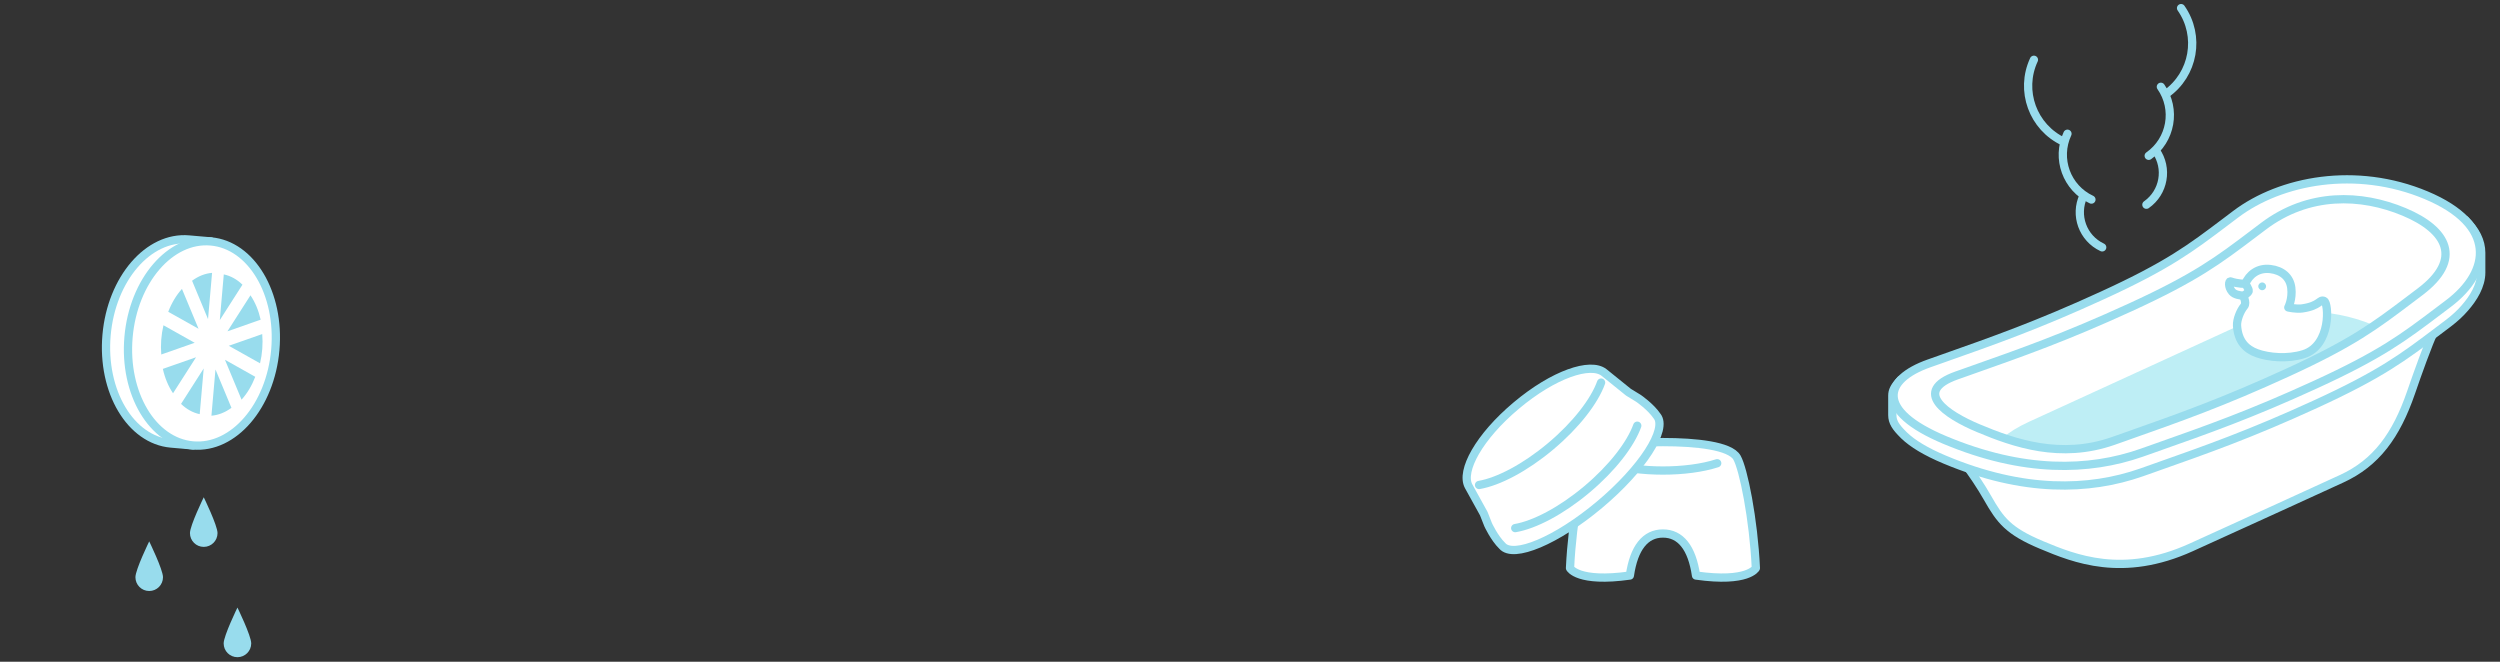 <?xml version="1.0" encoding="UTF-8"?>
<svg id="_レイヤー_2" data-name="レイヤー_2" xmlns="http://www.w3.org/2000/svg" xmlns:xlink="http://www.w3.org/1999/xlink" viewBox="0 0 680 180">
  <rect x="0" y="0" width="680" height="180" fill="#333333" stroke="none"/>
  <defs>
    <style>
      .cls-1, .cls-2 {
        fill: none;
      }

      .cls-2, .cls-3, .cls-4 {
        stroke: #98dced;
        stroke-linecap: round;
        stroke-linejoin: round;
        stroke-width: 2.25px;
      }

      .cls-5 {
        fill: #beeef5;
      }

      .cls-3, .cls-4, .cls-6 {
        fill: #fff;
      }

      .cls-4, .cls-7 {
        fill-rule: evenodd;
      }

      .cls-7, .cls-8 {
        fill: #98dced;
      }

      .cls-9 {
        clip-path: url(#clippath);
      }
    </style>
    <clipPath id="clippath">
      <rect class="cls-1" width="680" height="180"/>
    </clipPath>
  </defs>
  <g id="_レイヤー_5" data-name="レイヤー_5">
    <g class="cls-9">
      <g>
        <g>
          <path class="cls-3" d="M452.318,145.112c-4.755,0-7.899,3.841-8.996,11.431-14.175,2.012-16.278-2.012-16.278-2.012.624-13.352,3.384-26.978,5.14-30.063,1.84-3.232,11.135-4.219,20.135-4.219,9,0,18.295.987,20.135,4.219,1.756,3.084,4.516,16.711,5.14,30.063,0,0-2.103,4.024-16.278,2.012-1.097-7.591-4.24-11.431-8.996-11.431Z"/>
          <path class="cls-3" d="M437.557,125.999c8.159,2.653,21.364,2.653,29.523,0"/>
        </g>
        <g>
          <path class="cls-3" d="M408.6,148.452c3.001,3.576,14.854-1.431,26.476-11.182,11.622-9.752,18.61-20.556,15.61-24.132h0c-1.728-2.534-4.995-4.773-4.995-4.773l-2.746-1.68-6.65-5.371c-3.683-2.886-13.68.446-23.854,8.982-10.174,8.537-15.191,17.804-12.988,21.932l4.135,7.481,1.178,2.996s1.638,3.606,3.834,5.748Z"/>
          <path class="cls-2" d="M412.139,143.645c5.243-.9,12.499-4.665,19.466-10.511,6.967-5.846,11.935-12.338,13.732-17.345"/>
          <path class="cls-2" d="M402.298,131.917c5.243-.9,12.499-4.665,19.466-10.511,6.967-5.846,11.935-12.338,13.732-17.345"/>
        </g>
      </g>
      <g>
        <g>
          <g>
            <path class="cls-3" d="M525.661,116.654c5.197,3.938,11.481,12.674,14.948,18.775,3.467,6.101,5.643,9.008,14.666,12.792,9.023,3.784,22.149,9.089,40.706.676,18.556-8.413,31.527-14.358,40.926-18.666,9.4-4.308,14.846-11.738,18.886-23.437,4.041-11.7,8.911-25.086,14.986-32.276l-145.118,42.137Z"/>
            <path class="cls-3" d="M674.896,68.819c0-3.308-1.547-6.169-4.347-8.992l-5.039,1.427c-1.619-.982-3.472-1.92-5.574-2.801-19.096-8.008-39.582-4.099-51.85,5.173l-2.757,2.083c-9.492,7.173-15.614,11.801-33.41,19.957-4.868,2.231-9.265,4.154-13.395,5.881l-41.545,11.763c-1.803,1.91-2.266,3.024-2.266,4.295v5.313c0,1.88.939,3.271,3.016,5.33.076.076.153.152.232.229.003.003.006.006.01.009h0c2.235,2.151,5.826,4.361,11.012,6.535,21.425,8.986,39.204,8.474,53.46,3.492l3.196-1.127c15.07-5.315,26.518-9.353,44.169-17.443,17.796-8.157,23.919-12.784,33.41-19.957l2.756-2.083c1.733-1.309,3.239-2.704,4.484-4.155,2.308-2.633,4.437-6.046,4.437-9.616v-5.313Z"/>
            <path class="cls-3" d="M605.33,60.368c-9.492,7.173-15.614,11.801-33.41,19.957-17.651,8.09-29.099,12.128-44.169,17.443l-3.09,1.09c-12.247,4.337-14.775,12.813,4.323,20.822,21.425,8.986,39.204,8.474,53.46,3.492l3.196-1.127c15.07-5.315,26.518-9.353,44.169-17.443,17.796-8.157,23.919-12.784,33.41-19.957l2.756-2.083c11.651-8.805,13.059-21.442-6.038-29.45-19.096-8.008-39.582-4.099-51.85,5.173l-2.757,2.083Z"/>
            <path class="cls-5" d="M645.176,88.273c-11.137-4.578-24.743-4.967-37.021.66l-56.236,25.775c-3.145,1.441-5.485,2.911-7.098,4.355,8.605,2.965,18.754,4.798,29.942.888l3.196-1.127c15.07-5.315,26.54-9.363,44.191-17.453,11.317-5.187,17.905-8.943,23.642-12.835-.201-.089-.406-.177-.616-.264Z"/>
            <path class="cls-2" d="M612.901,63.625c-9.492,7.173-15.614,11.801-33.41,19.957-17.651,8.09-29.099,12.128-44.169,17.443l-3.091,1.09c-12.247,4.337-2.9,10.672,5.869,14.35,9.838,4.126,22.406,8.469,36.662,3.487l3.196-1.127c15.07-5.315,26.54-9.363,44.191-17.453,17.796-8.157,23.897-12.774,33.388-19.947l2.756-2.083c11.651-8.805,7.397-16.777-4.348-21.702-11.746-4.926-26.02-5.37-38.288,3.902l-2.757,2.083Z"/>
          </g>
          <g>
            <g>
              <path class="cls-2" d="M561.338,38.547c-8.402-3.918-12.03-13.886-8.112-22.288"/>
              <path class="cls-2" d="M571.796,67.282c-5.281-2.463-7.562-8.728-5.099-14.009"/>
              <path class="cls-2" d="M568.868,54.285c-6.751-3.148-9.666-11.158-6.518-17.909"/>
            </g>
            <g>
              <path class="cls-2" d="M589.13,25.569c7.594-5.317,9.436-15.764,4.119-23.358"/>
              <path class="cls-2" d="M583.82,55.684c4.773-3.342,5.931-9.909,2.589-14.682"/>
              <path class="cls-2" d="M584.447,42.376c6.102-4.272,7.582-12.667,3.309-18.769"/>
            </g>
          </g>
        </g>
        <g>
          <g>
            <path class="cls-4" d="M613.872,96.07c-2.969-1.08-5.129-3.239-5.398-7.492-.101-1.596.898-4.087,1.947-5.311.803-.937-.447-3.232-.447-3.232,0,0-1.982-1.714-1.018-2.357.964-.643,1.522.112,1.768-.482,1.018-2.464,3.406-4.422,6.803-4.017,3.263.389,5.354,2.262,5.703,5.115.377,3.078-.817,5.33-.817,5.33,0,0,2.14.504,3.792.268,4.874-.696,4.66-2.571,5.946-2.035,1.286.536,2.016,12.107-5.59,14.484-4.319,1.35-9.478.897-12.687-.27Z"/>
            <path class="cls-4" d="M610.724,77.196s-2.016.051-4.023-.652c-.452-.158-.701,1.451.422,2.79.752.896,2.244.99,2.762,1.073.398.064,1.471-.572,1.739-1.171.217-.485-.901-2.041-.901-2.041Z"/>
          </g>
          <path class="cls-7" d="M616.37,77.883c0,.583-.473,1.056-1.056,1.056-.583,0-1.056-.473-1.056-1.056s.473-1.056,1.056-1.056,1.056.473,1.056,1.056Z"/>
        </g>
      </g>
      <g>
        <g>
          <path class="cls-3" d="M52.496,121.161l-5.977-.523c-11.024-.965-18.875-14.17-17.534-29.496,1.341-15.325,11.365-26.967,22.389-26.003l5.977.523-4.855,55.498Z"/>
          <ellipse class="cls-3" cx="54.923" cy="93.412" rx="27.855" ry="20.038" transform="translate(-42.92 139.985) rotate(-85)"/>
          <g>
            <g>
              <path class="cls-8" d="M51.422,76.14l5.591,13.435,1.405-16.058c-2.437.012-4.825.907-6.996,2.623Z"/>
              <path class="cls-6" d="M56.955,90.243c-.244-.021-.463-.176-.561-.41l-5.592-13.435c-.115-.277-.032-.598.204-.784,2.274-1.798,4.837-2.755,7.409-2.767.191-.002.368.077.497.216.127.139.191.325.175.513l-1.405,16.058c-.027.308-.26.557-.566.604-.055.008-.109.01-.161.005ZM52.24,76.36l4.343,10.436,1.1-12.576c-1.89.155-3.716.873-5.443,2.14Z"/>
            </g>
            <g>
              <path class="cls-8" d="M44.935,85.109l10.436,5.858-5.653-13.585c-2.05,1.994-3.682,4.631-4.782,7.728Z"/>
              <path class="cls-6" d="M55.312,91.635c-.093-.008-.185-.036-.27-.083l-10.435-5.858c-.285-.16-.412-.502-.304-.809,1.127-3.171,2.837-5.931,4.946-7.984.158-.155.38-.225.603-.176.217.044.399.194.485.399l5.653,13.585c.11.264.04.569-.174.759-.141.125-.324.183-.504.167ZM45.763,84.804l8.241,4.627-4.513-10.848c-1.534,1.695-2.808,3.82-3.728,6.222Z"/>
            </g>
            <g>
              <path class="cls-8" d="M44.027,87.458c-.879,3.214-1.133,6.586-.742,9.88l11.294-3.957-10.552-5.923Z"/>
              <path class="cls-6" d="M43.226,98.007c-.104-.009-.205-.042-.296-.099-.173-.108-.288-.288-.311-.49-.398-3.354-.135-6.859.761-10.136.054-.199.197-.362.388-.442.19-.08.408-.068.587.034l10.553,5.924c.229.129.363.381.34.643s-.198.487-.446.574l-11.295,3.957c-.091.032-.187.044-.281.035ZM44.461,88.471c-.612,2.593-.816,5.311-.595,7.953l9.089-3.185-8.495-4.769Z"/>
            </g>
            <g>
              <path class="cls-8" d="M43.519,99.899c.627,3.206,1.849,6.025,3.581,8.259l7.839-12.261-11.42,4.001Z"/>
              <path class="cls-6" d="M47.042,108.826c-.185-.016-.356-.108-.472-.257-1.784-2.302-3.067-5.255-3.709-8.541-.063-.327.121-.651.436-.762l11.42-4.001c.271-.095.57-.007.748.217.178.224.194.536.04.778l-7.838,12.26c-.117.184-.317.299-.535.309-.03.001-.061,0-.089-.002ZM44.296,100.337c.554,2.495,1.501,4.76,2.769,6.631l6.262-9.795-9.031,3.164Z"/>
            </g>
            <g>
              <path class="cls-8" d="M48.388,109.951c1.894,1.974,4.125,3.163,6.537,3.484l1.389-15.881-7.926,12.397Z"/>
              <path class="cls-6" d="M54.867,114.102c-.01,0-.02-.002-.03-.003-2.549-.339-4.947-1.613-6.933-3.684-.215-.224-.248-.565-.082-.826l7.927-12.397c.167-.26.484-.373.781-.274.292.1.479.386.452.693l-1.389,15.881c-.016.182-.106.35-.248.465-.136.108-.307.16-.478.145ZM49.244,109.858c1.522,1.469,3.226,2.405,5.077,2.792l1.088-12.435-6.165,9.643Z"/>
            </g>
            <g>
              <path class="cls-8" d="M58.18,97.716l-1.405,16.058c2.437-.012,4.825-.907,6.996-2.623l-5.591-13.435Z"/>
              <path class="cls-6" d="M56.716,114.443c-.166-.015-.321-.09-.435-.214-.127-.139-.191-.325-.175-.513l1.405-16.058c.027-.308.26-.557.566-.604.312-.046.604.121.722.405l5.592,13.436c.115.277.032.598-.204.784-2.274,1.797-4.837,2.754-7.409,2.767-.021,0-.041,0-.062-.002ZM58.609,100.495l-1.1,12.576c1.89-.156,3.716-.873,5.443-2.14l-4.343-10.437Z"/>
            </g>
            <g>
              <path class="cls-8" d="M59.822,96.325l5.653,13.585c2.05-1.994,3.682-4.631,4.782-7.727l-10.436-5.858Z"/>
              <path class="cls-6" d="M65.417,110.578c-.025-.002-.051-.006-.077-.011-.217-.044-.399-.194-.485-.399l-5.653-13.585c-.11-.264-.04-.569.174-.759.214-.19.522-.225.774-.084l10.435,5.858c.285.16.412.502.304.809-1.127,3.171-2.837,5.931-4.946,7.984-.141.137-.333.205-.527.188ZM61.188,97.861l4.513,10.848c1.534-1.695,2.808-3.82,3.728-6.222l-8.241-4.627Z"/>
            </g>
            <g>
              <path class="cls-8" d="M60.613,93.91l10.552,5.923c.879-3.214,1.133-6.586.742-9.88l-11.294,3.957Z"/>
              <path class="cls-6" d="M71.108,100.501c-.094-.008-.186-.036-.27-.083l-10.553-5.924c-.229-.129-.363-.381-.34-.643s.198-.487.446-.574l11.295-3.957c.191-.068.404-.044.577.064.173.108.288.288.311.49.398,3.354.135,6.859-.761,10.136-.054.199-.197.362-.388.442-.101.042-.21.059-.317.049ZM62.237,94.052l8.495,4.769c.612-2.593.816-5.311.595-7.953l-9.089,3.185Z"/>
            </g>
            <g>
              <path class="cls-8" d="M68.092,79.133l-7.839,12.261,11.42-4.001c-.627-3.206-1.849-6.025-3.581-8.259Z"/>
              <path class="cls-6" d="M60.195,92.062c-.18-.016-.35-.104-.467-.252-.178-.224-.194-.536-.04-.778l7.838-12.26c.117-.184.317-.299.535-.309.223-.009.428.087.561.259,1.784,2.302,3.067,5.255,3.709,8.541.063.327-.121.651-.436.762l-11.42,4.001c-.092.032-.188.043-.281.035ZM68.127,80.324l-6.262,9.795,9.031-3.164c-.554-2.495-1.501-4.76-2.769-6.631Z"/>
            </g>
            <g>
              <path class="cls-8" d="M60.267,73.857l-1.389,15.881,7.927-12.397c-1.894-1.974-4.125-3.163-6.537-3.484Z"/>
              <path class="cls-6" d="M58.818,90.406c-.052-.005-.105-.015-.158-.033-.292-.1-.479-.386-.452-.693l1.389-15.881c.016-.182.106-.35.248-.465.144-.115.332-.162.508-.142,2.548.339,4.945,1.613,6.933,3.684.215.224.248.565.082.826l-7.927,12.397c-.137.214-.38.328-.624.307ZM60.871,74.64l-1.088,12.435,6.165-9.643c-1.523-1.469-3.226-2.406-5.077-2.793Z"/>
            </g>
          </g>
        </g>
        <g>
          <path class="cls-8" d="M59.167,145.005c0,2.071-1.679,3.75-3.75,3.75s-3.75-1.679-3.75-3.75,3.75-9.75,3.75-9.75c0,0,3.75,7.679,3.75,9.75Z"/>
          <path class="cls-8" d="M68.334,175.005c0,2.071-1.679,3.75-3.75,3.75s-3.75-1.679-3.75-3.75,3.75-9.75,3.75-9.75c0,0,3.75,7.679,3.75,9.75Z"/>
          <path class="cls-8" d="M44.334,157.005c0,2.071-1.679,3.75-3.75,3.75s-3.75-1.679-3.75-3.75,3.75-9.75,3.75-9.75c0,0,3.75,7.679,3.75,9.75Z"/>
        </g>
      </g>
    </g>
  </g>
</svg>